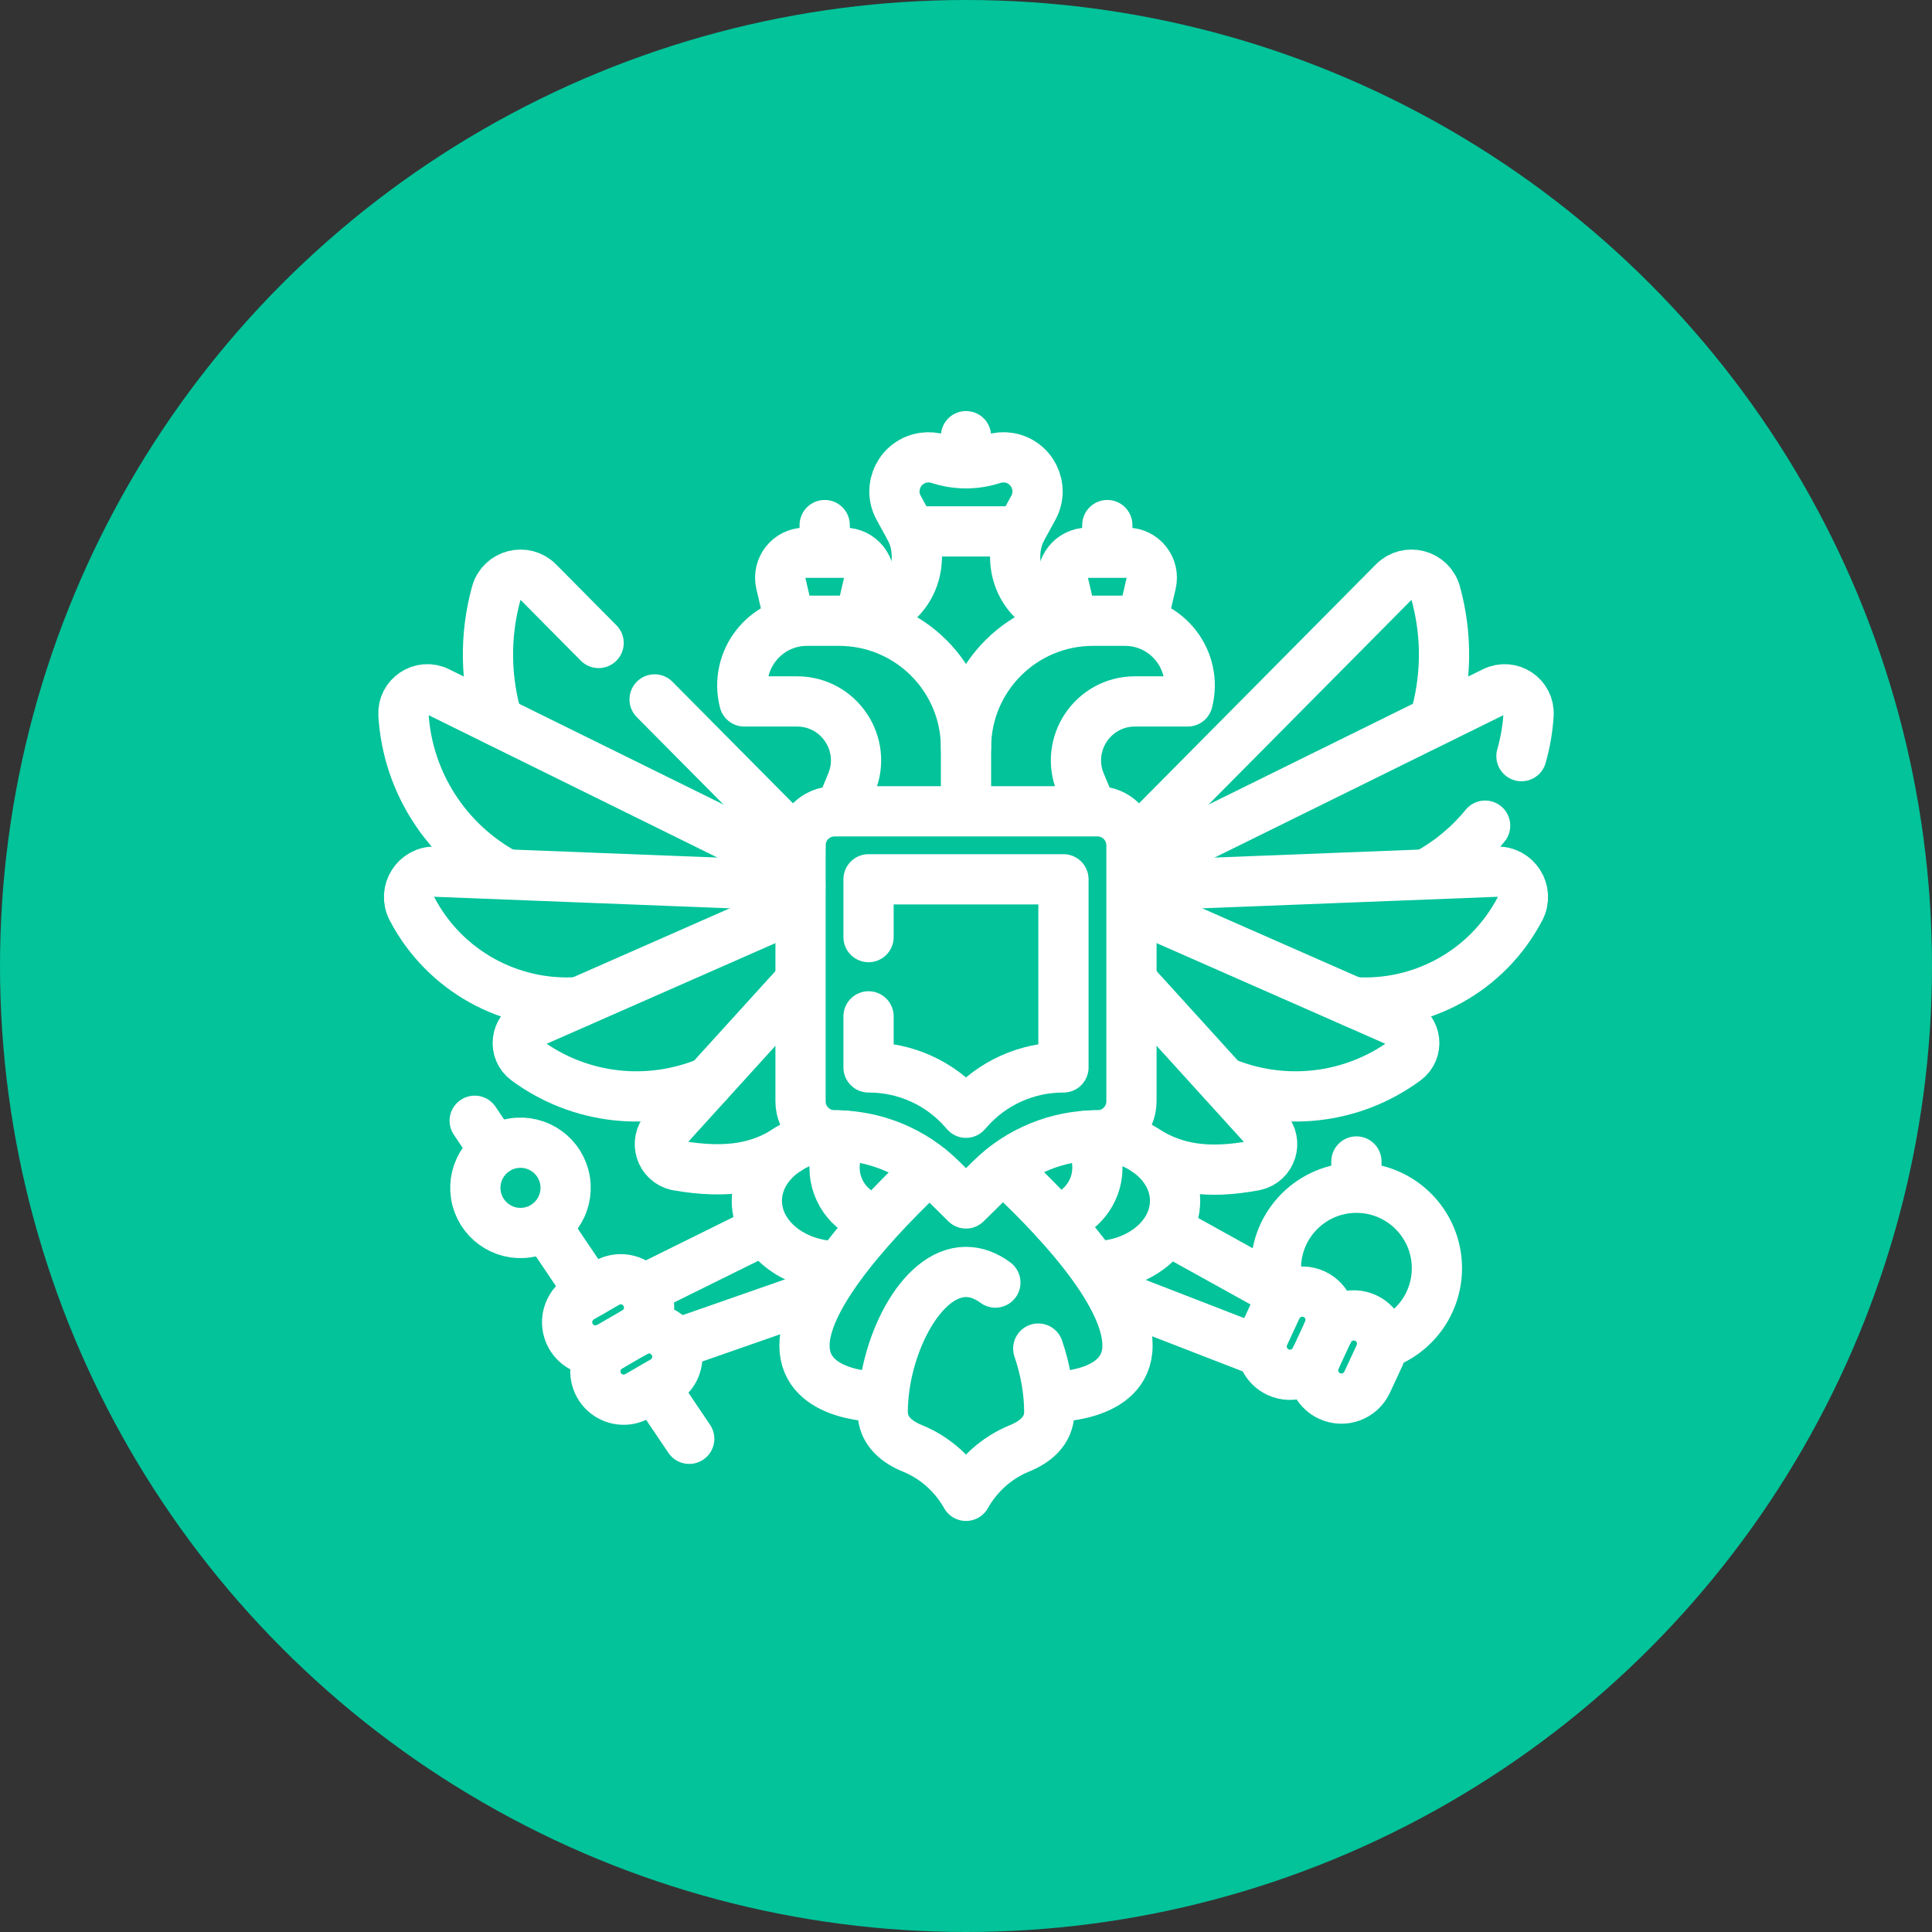 <?xml version="1.0" encoding="UTF-8"?> <svg xmlns="http://www.w3.org/2000/svg" width="50" height="50" viewBox="0 0 50 50" fill="none"><rect x="0" y="0" width="50" height="50" fill="#333333" stroke="none"/><circle cx="25" cy="25" r="25" fill="#02C39A"></circle><mask id="mask0_12_159" style="mask-type:luminance" maskUnits="userSpaceOnUse" x="9" y="10" width="32" height="30"><path d="M9 10H41V40H9V10Z" fill="white"></path></mask><g mask="url(#mask0_12_159)"><path d="M25.968 30.231C27.203 31.369 29.18 33.41 29.18 34.822C29.18 36.206 27.17 36.154 27.17 36.154" stroke="white" stroke-width="1.3" stroke-miterlimit="10" stroke-linecap="round" stroke-linejoin="round"></path><path d="M22.83 36.154C22.83 36.154 20.82 36.206 20.82 34.822C20.82 33.468 22.808 31.395 24.042 30.239" stroke="white" stroke-width="1.3" stroke-miterlimit="10" stroke-linecap="round" stroke-linejoin="round"></path><path d="M12.805 29.776L12.285 29.005" stroke="white" stroke-width="1.3" stroke-miterlimit="10" stroke-linecap="round" stroke-linejoin="round"></path><path d="M15.279 33.444L14.117 31.721" stroke="white" stroke-width="1.3" stroke-miterlimit="10" stroke-linecap="round" stroke-linejoin="round"></path><path d="M17.837 37.236L16.927 35.888" stroke="white" stroke-width="1.3" stroke-miterlimit="10" stroke-linecap="round" stroke-linejoin="round"></path><path d="M14.624 30.557C14.522 29.92 13.923 29.486 13.286 29.588C12.649 29.689 12.215 30.288 12.316 30.925C12.418 31.562 13.017 31.997 13.654 31.895C14.291 31.793 14.725 31.194 14.624 30.557Z" stroke="white" stroke-width="1.3" stroke-miterlimit="10" stroke-linecap="round" stroke-linejoin="round"></path><path d="M26.87 34.901C27.052 35.431 27.155 36.005 27.155 36.539C27.155 37.041 26.773 37.325 26.386 37.483C25.799 37.722 25.313 38.158 25.001 38.71L25 38.712C24.687 38.159 24.201 37.723 23.613 37.483C23.226 37.326 22.845 37.043 22.845 36.539C22.845 34.909 23.81 32.918 25 32.918C25.267 32.918 25.524 33.018 25.76 33.193" stroke="white" stroke-width="1.3" stroke-miterlimit="10" stroke-linecap="round" stroke-linejoin="round"></path><path d="M21.689 29.383C20.528 29.383 19.587 30.141 19.587 31.076C19.587 32.011 20.528 32.77 21.689 32.77" stroke="white" stroke-width="1.3" stroke-miterlimit="10" stroke-linecap="round" stroke-linejoin="round"></path><path d="M21.87 29.393C21.699 29.623 21.598 29.907 21.598 30.216C21.598 30.885 22.074 31.443 22.706 31.569" stroke="white" stroke-width="1.3" stroke-miterlimit="10" stroke-linecap="round" stroke-linejoin="round"></path><path d="M16.642 33.379L19.744 31.845" stroke="white" stroke-width="1.3" stroke-miterlimit="10" stroke-linecap="round" stroke-linejoin="round"></path><path d="M21.237 33.477L17.463 34.795" stroke="white" stroke-width="1.3" stroke-miterlimit="10" stroke-linecap="round" stroke-linejoin="round"></path><path d="M15.526 34.943C15.235 34.989 14.932 34.856 14.775 34.585C14.573 34.234 14.693 33.786 15.043 33.583L15.699 33.205C16.05 33.002 16.498 33.122 16.701 33.473C16.903 33.823 16.783 34.272 16.433 34.474L15.777 34.853C15.697 34.899 15.612 34.929 15.526 34.943Z" stroke="white" stroke-width="1.3" stroke-miterlimit="10" stroke-linecap="round" stroke-linejoin="round"></path><path d="M16.43 34.477C16.781 34.274 17.229 34.394 17.432 34.745C17.634 35.095 17.514 35.544 17.163 35.746L16.508 36.125C16.428 36.171 16.343 36.201 16.257 36.215C15.965 36.261 15.662 36.128 15.506 35.857C15.304 35.506 15.424 35.058 15.774 34.855" stroke="white" stroke-width="1.3" stroke-miterlimit="10" stroke-linecap="round" stroke-linejoin="round"></path><path d="M35.772 34.795C36.594 34.517 37.187 33.738 37.187 32.821C37.187 31.671 36.254 30.739 35.104 30.739C33.954 30.739 33.021 31.671 33.021 32.821C33.021 33.109 33.079 33.382 33.184 33.631" stroke="white" stroke-width="1.3" stroke-miterlimit="10" stroke-linecap="round" stroke-linejoin="round"></path><path d="M28.31 29.383C29.47 29.383 30.411 30.141 30.411 31.076C30.411 32.011 29.47 32.77 28.31 32.77" stroke="white" stroke-width="1.3" stroke-miterlimit="10" stroke-linecap="round" stroke-linejoin="round"></path><path d="M28.129 29.393C28.3 29.622 28.401 29.907 28.401 30.216C28.401 30.88 27.932 31.434 27.308 31.566" stroke="white" stroke-width="1.3" stroke-miterlimit="10" stroke-linecap="round" stroke-linejoin="round"></path><path d="M33.103 33.426L30.238 31.838" stroke="white" stroke-width="1.3" stroke-miterlimit="10" stroke-linecap="round" stroke-linejoin="round"></path><path d="M28.762 33.477L32.662 34.989" stroke="white" stroke-width="1.3" stroke-miterlimit="10" stroke-linecap="round" stroke-linejoin="round"></path><path d="M33.984 35.411C33.964 35.705 34.123 35.995 34.407 36.127C34.774 36.298 35.21 36.139 35.381 35.771L35.7 35.085C35.871 34.718 35.712 34.281 35.345 34.111C34.977 33.94 34.541 34.099 34.37 34.466L34.051 35.153C34.012 35.236 33.99 35.324 33.984 35.411Z" stroke="white" stroke-width="1.3" stroke-miterlimit="10" stroke-linecap="round" stroke-linejoin="round"></path><path d="M34.369 34.469C34.54 34.102 34.38 33.666 34.013 33.495C33.646 33.324 33.21 33.483 33.039 33.85L32.72 34.537C32.681 34.621 32.659 34.708 32.653 34.795C32.632 35.089 32.792 35.379 33.075 35.511C33.442 35.682 33.879 35.523 34.049 35.156" stroke="white" stroke-width="1.3" stroke-miterlimit="10" stroke-linecap="round" stroke-linejoin="round"></path><path d="M26.409 13.752H23.591L23.257 13.142C22.962 12.603 23.294 11.936 23.901 11.845C24.036 11.825 24.175 11.837 24.305 11.879C24.757 12.027 25.243 12.027 25.695 11.879C25.825 11.837 25.964 11.825 26.099 11.845C26.706 11.936 27.038 12.603 26.743 13.142L26.409 13.752Z" stroke="white" stroke-width="1.3" stroke-miterlimit="10" stroke-linecap="round" stroke-linejoin="round"></path><path d="M16.941 18.101L20.715 21.907" stroke="white" stroke-width="1.3" stroke-miterlimit="10" stroke-linecap="round" stroke-linejoin="round"></path><path d="M12.882 18.66C12.567 17.613 12.536 16.47 12.844 15.35C12.977 14.869 13.58 14.711 13.931 15.065L15.492 16.64" stroke="white" stroke-width="1.3" stroke-miterlimit="10" stroke-linecap="round" stroke-linejoin="round"></path><path d="M13.075 22.618C11.585 21.811 10.553 20.279 10.441 18.498C10.411 18.023 10.906 17.692 11.334 17.903L20.709 22.525" stroke="white" stroke-width="1.3" stroke-miterlimit="10" stroke-linecap="round" stroke-linejoin="round"></path><path d="M14.971 25.936C13.218 26.054 11.508 25.138 10.662 23.519C10.428 23.072 10.765 22.539 11.27 22.559L20.714 22.928" stroke="white" stroke-width="1.3" stroke-miterlimit="10" stroke-linecap="round" stroke-linejoin="round"></path><path d="M18.334 28C16.813 28.639 15.02 28.468 13.624 27.439C13.282 27.186 13.34 26.659 13.729 26.487L20.705 23.417" stroke="white" stroke-width="1.3" stroke-miterlimit="10" stroke-linecap="round" stroke-linejoin="round"></path><path d="M20.4 29.739C19.703 30.2 18.868 30.397 17.521 30.162C17.097 30.069 16.932 29.552 17.224 29.23L20.705 25.397" stroke="white" stroke-width="1.3" stroke-miterlimit="10" stroke-linecap="round" stroke-linejoin="round"></path><path d="M37.124 18.64C37.433 17.598 37.462 16.463 37.156 15.35C37.023 14.869 36.42 14.711 36.069 15.065L29.296 21.896" stroke="white" stroke-width="1.3" stroke-miterlimit="10" stroke-linecap="round" stroke-linejoin="round"></path><path d="M39.375 19.569C39.473 19.226 39.536 18.867 39.559 18.498C39.589 18.023 39.094 17.692 38.666 17.903L29.29 22.526" stroke="white" stroke-width="1.3" stroke-miterlimit="10" stroke-linecap="round" stroke-linejoin="round"></path><path d="M36.92 22.621C37.505 22.305 38.019 21.878 38.435 21.368" stroke="white" stroke-width="1.3" stroke-miterlimit="10" stroke-linecap="round" stroke-linejoin="round"></path><path d="M35.028 25.936C36.781 26.054 38.491 25.138 39.338 23.519C39.572 23.072 39.235 22.539 38.73 22.559L29.29 22.928" stroke="white" stroke-width="1.3" stroke-miterlimit="10" stroke-linecap="round" stroke-linejoin="round"></path><path d="M31.667 28.001C33.187 28.639 34.98 28.467 36.376 27.439C36.718 27.186 36.66 26.659 36.271 26.487L29.29 23.415" stroke="white" stroke-width="1.3" stroke-miterlimit="10" stroke-linecap="round" stroke-linejoin="round"></path><path d="M29.668 29.784C30.398 30.242 31.246 30.396 32.479 30.162C32.904 30.069 33.068 29.552 32.776 29.23L29.29 25.391" stroke="white" stroke-width="1.3" stroke-miterlimit="10" stroke-linecap="round" stroke-linejoin="round"></path><path d="M22.252 16.065L22.826 15.82C23.615 15.483 23.934 14.539 23.591 13.752" stroke="white" stroke-width="1.3" stroke-miterlimit="10" stroke-linecap="round" stroke-linejoin="round"></path><path d="M20.434 16.065L20.208 15.097C20.114 14.692 20.421 14.305 20.836 14.305H21.85C22.265 14.305 22.573 14.692 22.478 15.097L22.252 16.065" stroke="white" stroke-width="1.3" stroke-miterlimit="10" stroke-linecap="round" stroke-linejoin="round"></path><path d="M21.343 14.247V13.589" stroke="white" stroke-width="1.3" stroke-miterlimit="10" stroke-linecap="round" stroke-linejoin="round"></path><path d="M25 20.989V19.35C25 17.536 23.529 16.065 21.715 16.065H20.885C19.793 16.065 18.993 17.095 19.263 18.153H20.628C21.715 18.153 22.453 19.258 22.037 20.263L21.739 20.982" stroke="white" stroke-width="1.3" stroke-miterlimit="10" stroke-linecap="round" stroke-linejoin="round"></path><path d="M27.748 16.065L27.174 15.82C26.385 15.483 26.066 14.539 26.409 13.752" stroke="white" stroke-width="1.3" stroke-miterlimit="10" stroke-linecap="round" stroke-linejoin="round"></path><path d="M29.566 16.065L29.792 15.097C29.886 14.692 29.579 14.305 29.164 14.305H28.15C27.735 14.305 27.427 14.692 27.522 15.097L27.748 16.065" stroke="white" stroke-width="1.3" stroke-miterlimit="10" stroke-linecap="round" stroke-linejoin="round"></path><path d="M28.657 14.247V13.589" stroke="white" stroke-width="1.3" stroke-miterlimit="10" stroke-linecap="round" stroke-linejoin="round"></path><path d="M25 19.35C25 17.536 26.471 16.065 28.285 16.065H29.115C30.207 16.065 31.007 17.095 30.737 18.153H29.372C28.285 18.153 27.547 19.258 27.963 20.263L28.265 20.989" stroke="white" stroke-width="1.3" stroke-miterlimit="10" stroke-linecap="round" stroke-linejoin="round"></path><path d="M35.104 30.059V30.724" stroke="white" stroke-width="1.3" stroke-miterlimit="10" stroke-linecap="round" stroke-linejoin="round"></path><path d="M28.4 29.383C27.368 29.381 26.376 29.786 25.642 30.512L25 31.145L24.359 30.512C23.624 29.786 22.632 29.381 21.6 29.383C21.113 29.384 20.718 28.99 20.718 28.503V21.876C20.718 21.39 21.112 20.997 21.598 20.997H28.402C28.888 20.997 29.282 21.39 29.282 21.876V28.503C29.282 28.99 28.887 29.384 28.4 29.383Z" stroke="white" stroke-width="1.3" stroke-miterlimit="10" stroke-linecap="round" stroke-linejoin="round"></path><path d="M22.478 24.252V22.756H27.522V27.625C26.572 27.622 25.667 28.031 25.044 28.748L25 28.798L24.956 28.748C24.333 28.031 23.428 27.622 22.478 27.625V26.303" stroke="white" stroke-width="1.3" stroke-miterlimit="10" stroke-linecap="round" stroke-linejoin="round"></path><path d="M25 11.989V11.288" stroke="white" stroke-width="1.3" stroke-miterlimit="10" stroke-linecap="round" stroke-linejoin="round"></path></g></svg> 